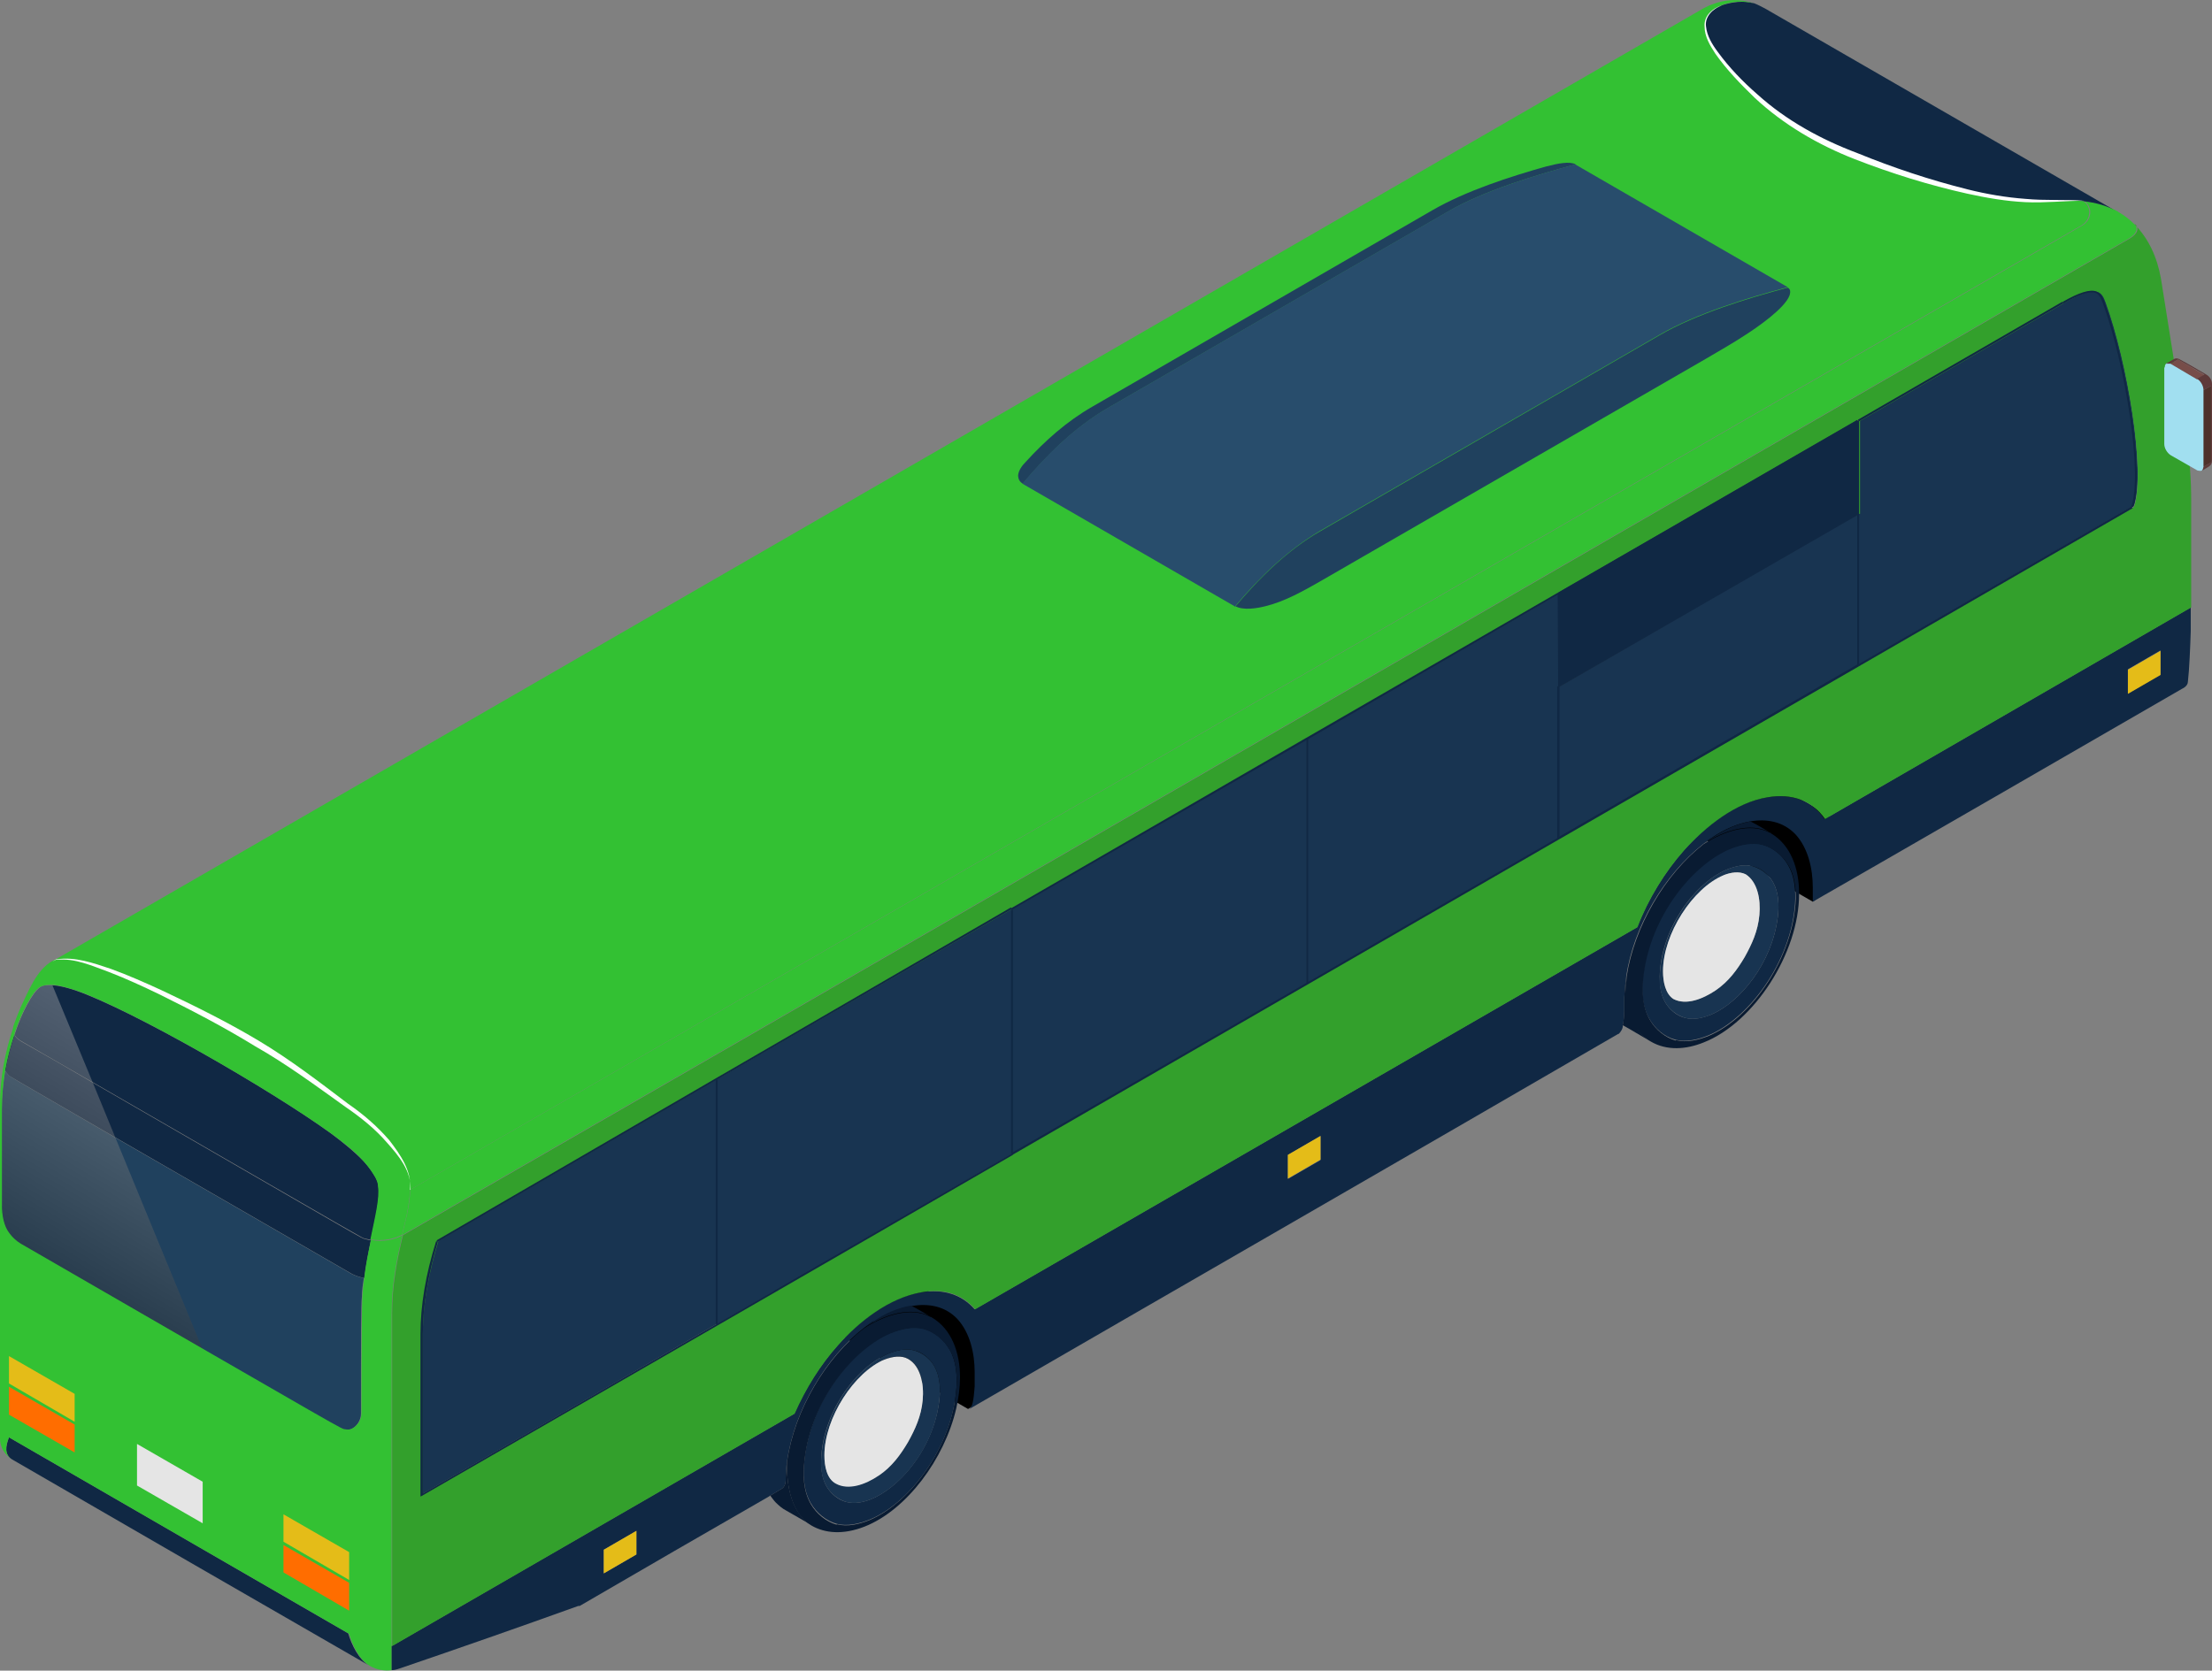 <?xml version="1.0" encoding="UTF-8"?><svg xmlns="http://www.w3.org/2000/svg" xmlns:xlink="http://www.w3.org/1999/xlink" viewBox="0 0 46.82 35.37"><rect x="0" y="0" width="46.82" height="35.37" fill="#808080" stroke="none"/><defs><style>.cls-1{fill:#fff;}.cls-2{fill:#102844;}.cls-3{fill:#33c133;}.cls-4{fill:#20415e;}.cls-5{isolation:isolate;}.cls-6{fill:#091b32;}.cls-7{fill:#d9a303;}.cls-8{fill:#183451;}.cls-9{fill:#4e312b;}.cls-10{fill:#e4bc18;}.cls-11{fill:#5e3a3a;}.cls-12{fill:#774d49;}.cls-13{fill:#e5e5e5;}.cls-14{fill:#ff6d00;}.cls-15{fill:#33a02c;}.cls-16{fill:#284d6c;}.cls-17{fill:#a1dff0;}.cls-18{fill:url(#linear-gradient);mix-blend-mode:screen;opacity:.4;}</style><linearGradient id="linear-gradient" x1="364.62" y1="19.92" x2="369.93" y2="28.83" gradientTransform="translate(370.03) rotate(-180) scale(1 -1)" gradientUnits="userSpaceOnUse"><stop offset="0" stop-color="#fff"/><stop offset="1" stop-color="#000"/></linearGradient></defs><g class="cls-5"><g id="_レイヤー_2"><g id="Layer_1"><g><g><polygon points="16.37 27.45 20.49 29.83 20.57 29.78 20.82 29.59 21.07 28.2 20.49 27.82 16.37 25.44 16.37 27.45"/><polygon points="34.25 16.71 38.37 19.09 38.71 18.85 38.96 17.46 38.37 17.07 34.25 14.69 34.25 16.71"/><g><g><path class="cls-2" d="m.3,21.9c.03.05.08.1.15.14.54.31,1.04.6,1.51.87,6.1,3.52,5.67,3.28,5.76,3.31.04.01.08.02.13.03.1-.49.2-.88.16-1.13,0-.07-.03-.13-.06-.19-.06-.1-.13-.21-.24-.33-.2-.21-.47-.43-.7-.6-1.28-.93-4.22-2.62-5.41-3.03-.15-.05-.32-.1-.49-.11,0,0-.02,0-.03,0-.1,0-.19,0-.26.07-.12.1-.34.46-.51.98Z"/><path class="cls-2" d="m.11,22.67s.04.06.07.09c.04.04-.17-.09,2.26,1.32,1.07.62,2.66,1.53,5.01,2.89.08.04.17.07.26.09h0c.04-.29.09-.56.14-.8-.04,0-.08-.02-.13-.03-.1-.03.33.21-5.76-3.31-.46-.27-.96-.56-1.51-.87-.07-.04-.12-.09-.15-.14-.08.23-.15.49-.2.77Z"/><path class="cls-8" d="m32.91,17.79l12.26-7.09h0c.25-.72-.14-3.06-.6-4.32-.08-.22-.16-.41-.87,0h0s-10.78,6.19-10.78,6.19v5.23Z"/><path class="cls-4" d="m.03,25.53c0,.19.04.43.16.59.07.09.15.17.24.22,1.66.96,2.91,1.68,3.86,2.23,3.15,1.82,2.93,1.69,3.01,1.7.05,0,.11,0,.15-.02.11-.06.19-.19.19-.32,0-1.57,0-2.33.02-2.48,0-.13.02-.26.04-.39h0c-.09-.02-.18-.05-.26-.09-2.35-1.36-3.94-2.27-5.01-2.89C0,22.67.22,22.8.18,22.76c-.03-.03-.05-.06-.07-.09-.04.26-.07.53-.07.82,0,.31,0,.47,0,2.04Z"/><path class="cls-18" d="m.03,25.53c0,.19.04.43.16.59.07.09.15.17.24.22,1.66.96,2.91,1.68,3.86,2.23l-1.85-4.49-.48-1.17-.85-2.05s-.02,0-.03,0c-.1,0-.19,0-.26.07-.12.1-.34.46-.51.98-.08.23-.15.49-.2.77-.04.26-.07.53-.07.82,0,.31,0,.47,0,2.04Z"/><path class="cls-2" d="m.19,30.43c-.07.19-.1.37.07.47,0,0,0,0,0,0h0c2.52,1.46,5.03,2.91,7.55,4.36-.22-.13-.37-.44-.44-.68L.19,30.43Z"/><path class="cls-3" d="m0,23.38c0,.89,0,6.93,0,7.08,0,.19.11.35.26.44H.26c-.17-.1-.15-.28-.07-.47l7.2,4.16c.07.25.22.55.44.68,0,0,0,0,0,0,.14.08.3.11.46.09v-.51c0-1.64,0-6.7,0-7.05,0-.58.1-1.12.23-1.65-.17.1-.43.15-.67.1-.05.25-.11.52-.14.8-.02.13-.03.25-.04.39-.01.16-.02.91-.02,2.48,0,.14-.08.26-.19.32-.05.03-.1.03-.15.02-.11-.02.3.21-6.87-3.93-.1-.06-.18-.14-.24-.22-.12-.15-.16-.39-.16-.59,0-1.57,0-1.73,0-2.04,0-.29.03-.56.07-.82.05-.28.12-.54.2-.77-.03-.05-.04-.1-.02-.16h0C.1,22.28,0,22.84,0,23.38H0Z"/><path class="cls-3" d="m.28,21.74c-.01.05,0,.11.02.16.17-.52.39-.88.51-.98.08-.06.17-.07.26-.07.17,0,.35.06.52.11,1.19.41,4.12,2.1,5.41,3.03.23.17.51.38.7.6.11.12.18.23.24.33.03.06.06.12.06.19.04.25-.06.64-.16,1.13.24.04.49,0,.67-.1.02-.08.04-.17.06-.25.06-.24.1-.48.11-.71,0-.23-.03-.41-.19-.66-.22-.35-.53-.65-.85-.91-.38-.31-.88-.67-1.28-.94-.87-.59-1.64-1.03-2.59-1.49-.55-.27-1.53-.73-2.13-.85-.14-.03-.32-.05-.45-.02h0s-.06.02-.09.04c0,0,0,0,0,0-.33.19-.5.64-.66.97h0c-.06.14-.11.27-.16.41h0Z"/><path class="cls-2" d="m18.49,27.97c-.07.04-.13.09-.2.14-.8.62-1.47,1.72-1.63,2.82-.02.14-.03.27-.03.41h0c0,.08-.03.14-.07.17h0c-.08.05-.17.1-.25.15,0,0-.02.01-.03.02-1.34.77-2.67,1.54-4.01,2.32h-.03c-1.25.45-2.51.89-3.77,1.32-.06.02-.12.04-.18.04v-.51h0l8.52-4.92c.23-.53.55-1.03.92-1.45.45-.51,1.08-1.01,1.76-1.12.48-.08.87.05,1.14.36l14.02-8.09c.24-.61.59-1.17.99-1.63.46-.52,1.09-1.01,1.76-1.12.53-.09.95.07,1.22.46l7.75-4.48v.5h0c-.01.32-.03.82-.06,1.07,0,.1-.12.15-.12.15-1,.58-7.2,4.16-7.82,4.51,0-.03,0-.26,0-.3,0-.4-.1-.84-.37-1.13-.26-.27-.61-.33-.96-.27-.27.05-.55.17-.8.34-.07.04-.13.09-.19.14-.82.64-1.48,1.75-1.63,2.81h0c-.02.14-.03.29-.04.43,0,.04,0,.27,0,.3,0,.08-.01.2-.03.3,0,.05-.02.09-.04.12-.01.02-.03.04-.05.06h-.01c-4.58,2.66-9.17,5.3-13.75,7.95.02-.01.04-.03.06-.06.05-.1.06-.32.07-.43,0-.03,0-.26,0-.3,0-.4-.1-.84-.37-1.13-.26-.27-.61-.33-.96-.27-.28.05-.56.17-.8.34Zm-5.02,4.94v-.5s-.69.4-.69.4v.5s.69-.4.69-.4Zm14.48-8.36v-.5s-.69.4-.69.4v.51s.69-.4.69-.4Zm17.78-10.27v-.51s-.69.4-.69.4v.51s.69-.4.69-.4Z"/><path class="cls-3" d="m8.57,25.9c-.02.08-.04.17-.06.25,12.2-7.02,24.36-14.07,36.55-21.1.17-.1.2-.22.12-.3h0c-.09-.09-.2-.18-.32-.25-.01,0-.02-.01-.03-.02,0,0,0,0,0,0-.21-.12-.46-.19-.71-.22.03.02.06.05.08.08,0,0,0,0,0,0,.09.15.03.34-.12.43L8.68,25.19c0,.23-.05.47-.11.71Z"/><path class="cls-8" d="m8.92,28.23v3.41c2.08-1.2,4.16-2.4,6.25-3.61v-5.17s0-.02,0-.02l-5.91,3.43c-.19.63-.33,1.3-.33,1.96Z"/><polygon class="cls-10" points="12.78 32.81 12.78 33.31 13.47 32.91 13.47 32.41 12.78 32.81"/><polygon class="cls-14" points="7.39 33.51 7.39 34.1 6 33.29 6 32.71 7.39 33.51"/><polygon class="cls-10" points="7.39 32.86 7.39 33.45 6 32.64 6 32.06 7.39 32.86"/><polygon class="cls-13" points="4.29 31.37 4.29 32.25 2.9 31.45 2.9 30.57 4.29 31.37"/><polygon class="cls-14" points="1.58 30.16 1.58 30.75 .19 29.95 .19 29.36 1.58 30.16"/><polygon class="cls-10" points="1.58 29.51 1.58 30.1 .19 29.29 .19 28.71 1.58 29.51"/><path class="cls-6" d="m16.3,31.66h0c.04.05.08.11.12.15.06.06.14.13.22.17.18.1.36.21.54.31-.42-.24-.54-.83-.52-1.36-.02.14-.03.27-.03.41h0c0,.08-.03.14-.07.17h0c-.08.05-.17.1-.25.15Z"/><path class="cls-2" d="m18.85,28.22c.22-.09.48-.15.7-.09.23.06.43.23.55.44.12.21.15.45.15.69-.03,1.24-.92,2.53-1.84,2.91-.22.09-.48.15-.7.09s-.43-.23-.55-.44c-.16-.28-.17-.62-.13-.94.15-1.27,1.04-2.34,1.82-2.67Zm-.93,3.58c.66.17,1.8-.84,1.96-2.14.03-.25.02-.51-.1-.73-.09-.16-.25-.3-.43-.34-.18-.05-.37,0-.55.07-.71.3-1.4,1.29-1.42,2.26,0,.19.02.38.11.54.09.16.25.3.43.34Z"/><path class="cls-8" d="m18.8,28.66c.17-.07.37-.12.55-.07.18.05.34.18.43.34.12.22.13.48.1.73-.15,1.3-1.3,2.31-1.96,2.14-.18-.05-.34-.18-.43-.34-.09-.16-.12-.35-.11-.54.03-.97.71-1.96,1.42-2.26Zm-.2,2.58c.28-.19.46-.44.62-.71.15-.27.28-.55.31-.89.03-.33-.04-.72-.31-.87-.14-.08-.33-.05-.49.01-.65.27-1.28,1.24-1.28,2.03,0,.22.05.49.24.59.27.15.63.02.91-.17Z"/><path class="cls-13" d="m17.45,30.82c0,.22.05.49.24.59.27.15.63.02.91-.17.28-.19.46-.44.62-.71.15-.27.28-.55.31-.89.03-.33-.04-.72-.31-.87-.14-.08-.33-.05-.49.01-.65.27-1.28,1.24-1.28,2.03Z"/><path class="cls-6" d="m18.49,27.97c-.07.04-.13.09-.2.14h0c.44-.28.99-.46,1.4-.24-.14-.08-.27-.16-.41-.23-.28.05-.56.17-.8.34Z"/><path class="cls-6" d="m19.72,27.89c.43.25.6.76.6,1.27,0,.21-.03.44-.08.66-.25,1.07-1.05,2.15-1.94,2.5-.46.18-.84.14-1.12-.02-.42-.24-.54-.83-.52-1.36.16-1.1.83-2.2,1.63-2.82h0c.44-.28.99-.46,1.4-.24,0,0,0,0,0,0,0,0,.02,0,.03.01Zm-2.01,4.38c.23.06.48,0,.7-.09.92-.39,1.8-1.67,1.84-2.91,0-.24-.03-.49-.15-.69-.12-.21-.33-.38-.55-.44-.23-.06-.48,0-.7.09-.78.33-1.67,1.4-1.82,2.67-.04.32-.03.66.13.94.12.21.33.38.55.44Z"/><path class="cls-8" d="m21.41,19.23l-6.24,3.62v.02s0,5.17,0,5.17c2.08-1.2,4.16-2.4,6.25-3.61v-5.17s0-.01,0-.01h0s0-.02,0-.02Z"/><polygon class="cls-8" points="21.41 19.24 21.41 19.25 21.42 19.26 21.42 24.43 27.66 20.83 27.66 15.65 27.66 15.64 21.41 19.24"/><polygon class="cls-10" points="27.26 24.45 27.26 24.95 27.95 24.55 27.95 24.05 27.26 24.45"/><path class="cls-8" d="m32.98,12.57l-5.32,3.07h0v5.19s5.33-3.07,5.33-3.07v-3.21s0,0,0,0c0-.23,0-1.73-.01-1.97h0Z"/><path class="cls-7" d="m32.99,14.54c2.11-1.22,4.22-2.44,6.34-3.66,0-.18,0-1.84-.01-1.99-2.11,1.22-4.23,2.44-6.34,3.66,0,0,0,.01,0,.02,0,.24.01,1.74.01,1.97,0,0,0,0,0,0Z"/><path class="cls-2" d="m32.97,14.53h0c1.55-.9,3.11-1.8,4.66-2.69l1.68-.97h0s.03,0,.03,0v3.24s-6.38,3.68-6.38,3.68v-3.26Zm6.34-3.62l-1.65.95c-1.55.89-3.1,1.79-4.65,2.68v3.17s6.3-3.64,6.3-3.64v-3.17Z"/><path class="cls-6" d="m34.34,21.7h0c.2.11.39.23.59.34-.42-.25-.54-.84-.51-1.37-.02.14-.03.29-.04.43,0,.04,0,.27,0,.3,0,.08-.01.2-.03.3Z"/><path class="cls-2" d="m36.6,17.97c.22-.09.48-.15.7-.09.23.06.43.23.55.44.12.21.15.45.15.69-.03,1.24-.92,2.52-1.84,2.91-.22.09-.48.15-.7.09-.23-.06-.43-.23-.55-.44-.16-.28-.17-.62-.13-.94.15-1.26,1.03-2.34,1.82-2.67Zm-.93,3.58c.18.05.37,0,.55-.07.61-.26,1.29-1.09,1.41-2.07.03-.25.02-.51-.1-.73-.09-.16-.25-.3-.43-.34-.18-.05-.37,0-.55.07-.71.3-1.4,1.29-1.42,2.26,0,.19.02.38.11.54.09.16.25.3.43.34Z"/><path class="cls-8" d="m36.48,18.54c-.65.27-1.28,1.24-1.28,2.03,0,.21.05.47.22.58,0,0,0,0,0,0,.27.14.62,0,.89-.18.28-.19.46-.44.62-.71.15-.27.28-.55.31-.89.03-.33-.04-.7-.29-.86-.14-.07-.32-.04-.47.02Zm.07-.13c.17-.07.37-.12.55-.07.18.05.34.18.43.34.12.22.13.48.1.73-.12.98-.8,1.81-1.41,2.07-.17.07-.37.12-.55.07-.18-.05-.34-.18-.43-.34-.09-.16-.12-.35-.11-.54.03-.97.71-1.96,1.42-2.26Z"/><path class="cls-13" d="m35.2,20.57c0,.21.05.47.22.58,0,0,0,0,0,0,.27.14.62,0,.89-.18.28-.19.46-.44.62-.71.15-.27.28-.55.31-.89.03-.33-.04-.7-.29-.86-.14-.07-.32-.04-.47.02-.65.27-1.28,1.24-1.28,2.03Z"/><path class="cls-2" d="m36.11.39c-.12.32.21.75.43,1.01.42.49.98,1,1.58,1.36.98.59,2.77,1.16,3.77,1.36.63.13,1.15.16,1.67.14h.06c.16-.01.3-.02.48,0,.25.03.5.09.71.22-2.48-1.43-4.97-2.87-7.45-4.3-.08-.04-.15-.08-.23-.11h0c-.23-.06-.46-.03-.68.04,0,0-.03.01-.04.02-.13.06-.24.13-.29.27Z"/><path class="cls-6" d="m36.25,17.72c-.07.04-.13.09-.19.14h0c.44-.28.99-.46,1.4-.24-.14-.08-.27-.16-.41-.23-.27.05-.55.17-.8.34Z"/><path class="cls-3" d="m8.68,25.19L44.06,4.77c.15-.09.21-.28.12-.43,0,0,0,0,0,0-.02-.03-.05-.06-.08-.08-.18-.02-.32-.01-.48,0h-.06c-.52.03-1.03,0-1.67-.13-1-.2-2.79-.78-3.77-1.36-.6-.36-1.17-.87-1.58-1.36-.22-.26-.55-.69-.43-1.01.05-.13.16-.21.29-.27.01,0,.03-.01.04-.02.21-.08.45-.1.68-.04h0c-.29-.1-.6-.09-.9.03h0s-.03.01-.05.02l-.12.06C24.43,6.89,12.81,13.6,1.18,20.31h0c.14-.02.32,0,.45.04.6.12,1.57.58,2.13.85.95.46,1.71.9,2.59,1.49.4.27.9.63,1.28.94.32.26.63.56.85.91.16.25.2.43.19.66Z"/><path class="cls-6" d="m37.48,17.64c.43.25.6.76.6,1.27,0,0,0,.01,0,.02,0,1.24-.95,2.72-2.02,3.14-.37.15-.78.18-1.12-.02,0,0,0,0,0,0,0,0,0,0,0,0-.24-.14-.42-.39-.49-.68-.05-.22-.04-.47-.02-.69h0c.16-1.06.81-2.17,1.63-2.81h0c.44-.28.99-.46,1.4-.24,0,0,0,0,0,0,0,0,.02,0,.03.01Zm-2.01,4.38c.23.06.48,0,.7-.09.92-.39,1.8-1.67,1.84-2.91,0-.24-.03-.49-.15-.69-.12-.21-.33-.38-.55-.44-.23-.06-.48,0-.7.09-.78.33-1.67,1.41-1.82,2.67-.04.32-.03.66.13.94.12.21.33.38.55.44Z"/><path class="cls-15" d="m45.18,4.75c.3.3.48.7.56,1.15h0c.18,1.14.36,2.27.54,3.4.07.42.1.86.1,1.32,0,.49,0,1.58,0,2.24l-7.75,4.48c-.27-.39-.7-.55-1.22-.46-.67.11-1.3.61-1.76,1.12-.41.46-.76,1.03-.99,1.63l-14.02,8.09c-.27-.32-.67-.45-1.14-.36-.68.12-1.31.61-1.76,1.12-.37.41-.68.91-.92,1.45l-8.52,4.92h0c0-1.64,0-6.7,0-7.05,0-.58.1-1.12.23-1.65,12.2-7.02,24.36-14.07,36.55-21.1.17-.1.2-.22.12-.3h0Zm-5.84,6.13h0c0-.18,0-1.84-.01-1.99-2.11,1.22-4.23,2.44-6.34,3.66,0,0,0,.01,0,.02h0l-5.32,3.07-6.24,3.6h0s-6.24,3.6-6.24,3.6l-5.91,3.43c-.19.63-.33,1.3-.33,1.96v3.41c2.08-1.2,4.16-2.4,6.25-3.61,2.08-1.2,4.16-2.4,6.25-3.61l6.25-3.61,5.33-3.07,6.34-3.66,5.8-3.35h0c.25-.72-.14-3.06-.6-4.32-.08-.22-.16-.41-.87,0h0s-4.33,2.5-4.33,2.5v1.97Z"/><polygon class="cls-10" points="45.04 14.18 45.04 14.69 45.73 14.29 45.73 13.78 45.04 14.18"/><path class="cls-1" d="m8.68,25.19c.04-.4-.21-.75-.44-1.05-.26-.3-.55-.55-.87-.77-.62-.47-1.23-.94-1.9-1.34-.67-.4-1.36-.74-2.06-1.07-.35-.16-.71-.32-1.07-.45-.36-.12-.75-.26-1.14-.2h0s0-.01,0-.01h0s0,0,0,0l-.09.06.09-.05h0s0,.01,0,.01h0s0,0,0,0c.39-.04.75.13,1.11.26.36.14.71.3,1.06.47.69.34,1.38.7,2.03,1.1.67.38,1.29.84,1.92,1.29.32.22.62.46.87.75.25.28.52.6.5,1Z"/></g><g><path class="cls-2" d="m8.91,31.68l6.28-3.62c2.08-1.2,4.16-2.4,6.25-3.61l-.02-.03c-2.08,1.2-4.16,2.4-6.25,3.61l-6.22,3.59v-3.38c0-.59.11-1.25.32-1.96h-.04c-.22.7-.33,1.36-.33,1.96v3.44Z"/><rect class="cls-2" x="15.15" y="22.86" width=".04" height="5.17"/><polygon class="cls-2" points="9.26 26.29 15.17 22.86 21.41 19.25 21.4 19.21 15.15 22.83 9.24 26.26 9.26 26.29"/><rect class="cls-2" x="39.31" y="8.91" width=".04" height="5.17"/><rect class="cls-2" x="21.4" y="19.26" width=".04" height="5.17"/><rect class="cls-2" x="27.65" y="15.65" width=".04" height="5.17"/><polygon class="cls-2" points="21.43 24.45 33 17.77 39.34 14.11 45.14 10.76 45.12 10.72 39.32 14.07 27.65 20.81 21.41 24.41 21.43 24.45"/><polygon class="cls-2" points="21.41 19.27 21.42 19.26 27.67 15.66 32.99 12.58 32.97 12.55 27.65 15.62 21.4 19.23 21.41 19.27"/><g><path class="cls-2" d="m32.99,14.54s0,0,0,0c0-.23,0-1.73-.01-1.97,0,0,0-.01,0-.02,2.11-1.22,4.23-2.44,6.34-3.66,0,.15.01,1.81.01,1.99-2.11,1.22-4.22,2.44-6.34,3.66Z"/><path class="cls-2" d="m39.31,8.89c-2.11,1.22-4.23,2.44-6.34,3.66,0,0,0,.01,0,.02,0,.24.01,1.74.01,1.97,0,0,0,0,0,0,2.11-1.22,4.22-2.44,6.34-3.66,0-.18,0-1.84-.01-1.99h0Z"/></g><path class="cls-2" d="m45.15,10.75c.25-.7-.13-3.04-.6-4.34-.03-.09-.07-.2-.18-.24-.13-.05-.36.02-.71.22h0s.01.02.01.02v.02h0s0,0,0,0h0c.34-.2.56-.27.68-.23.08.03.12.11.16.22.47,1.29.85,3.62.6,4.31h.04Z"/><rect class="cls-2" x="39" y="7.64" width="5" height=".04" transform="translate(1.73 21.77) rotate(-30)"/></g><g><path class="cls-4" d="m32.74,3.52h0c-.78.22-1.71.52-2.42.93h0c-2.4,1.39-4.8,2.77-7.2,4.16-.54.31-1,.72-1.41,1.17h0c-.08.08-.15.18-.16.28,0,.08.03.14.1.18.51-.61,1.11-1.2,1.8-1.6l7.2-4.16c.75-.44,1.85-.77,2.7-1-.12-.07-.38-.02-.6.04Z"/><path class="cls-16" d="m21.64,10.24l4.5,2.6c.51-.61,1.12-1.2,1.8-1.6l7.2-4.16c.76-.44,1.86-.78,2.7-1l-4.5-2.6c-.85.23-1.94.56-2.7,1l-7.2,4.16c-.69.4-1.29.99-1.8,1.6Z"/><path class="cls-4" d="m26.14,12.83c.17.1.47.05.66,0,.4-.1.79-.32,1.14-.52l8.16-4.71c.39-.23.57-.33.83-.5.25-.16.85-.57.95-.85.02-.07.02-.13-.04-.16-.84.22-1.94.56-2.7,1l-7.2,4.16c-.68.39-1.29.99-1.8,1.6Z"/></g><g><path class="cls-17" d="m45.81,7.78v1.62c0,.09.06.19.14.24l.56.32s.07.02.1,0c0,0,0,0,0,0,.02-.01.04-.05.04-.09v-1.62c0-.09-.06-.19-.14-.24l-.56-.32s-.05-.03-.09,0c-.02.01-.04.04-.04.09Z"/><polygon class="cls-12" points="45.94 7.7 46.5 8.03 46.66 7.94 46.1 7.61 45.94 7.7"/><path class="cls-11" d="m45.85,7.7s.09,0,.09,0l.16-.09.56.32-.16.09c.08.04.14.15.14.24l.16-.09v1.62l-.16.09s-.01.07-.04.09c.05-.03.1-.06.15-.09.05-.03.07-.07.07-.13v-1.62c0-.08-.05-.16-.12-.2-.19-.11-.37-.22-.56-.32,0,0-.07-.05-.14,0-.05.03-.1.06-.16.09h0Z"/><polygon class="cls-9" points="46.64 8.26 46.64 9.88 46.8 9.79 46.8 8.17 46.64 8.26"/></g></g></g><path class="cls-1" d="m36.45.11c-.19.06-.39.22-.37.45,0,.22.12.41.23.58.24.34.53.64.83.93.61.57,1.35,1,2.12,1.3.77.3,1.57.55,2.38.73.41.09.82.16,1.23.18.42.02.83-.03,1.24-.03-.41-.03-.83,0-1.24-.04-.41-.03-.82-.1-1.22-.2-.8-.2-1.58-.46-2.34-.77-.77-.29-1.5-.69-2.11-1.24-.31-.27-.6-.57-.84-.9-.12-.16-.23-.34-.25-.54-.03-.21.15-.38.34-.45Z"/></g></g></g></g></svg>